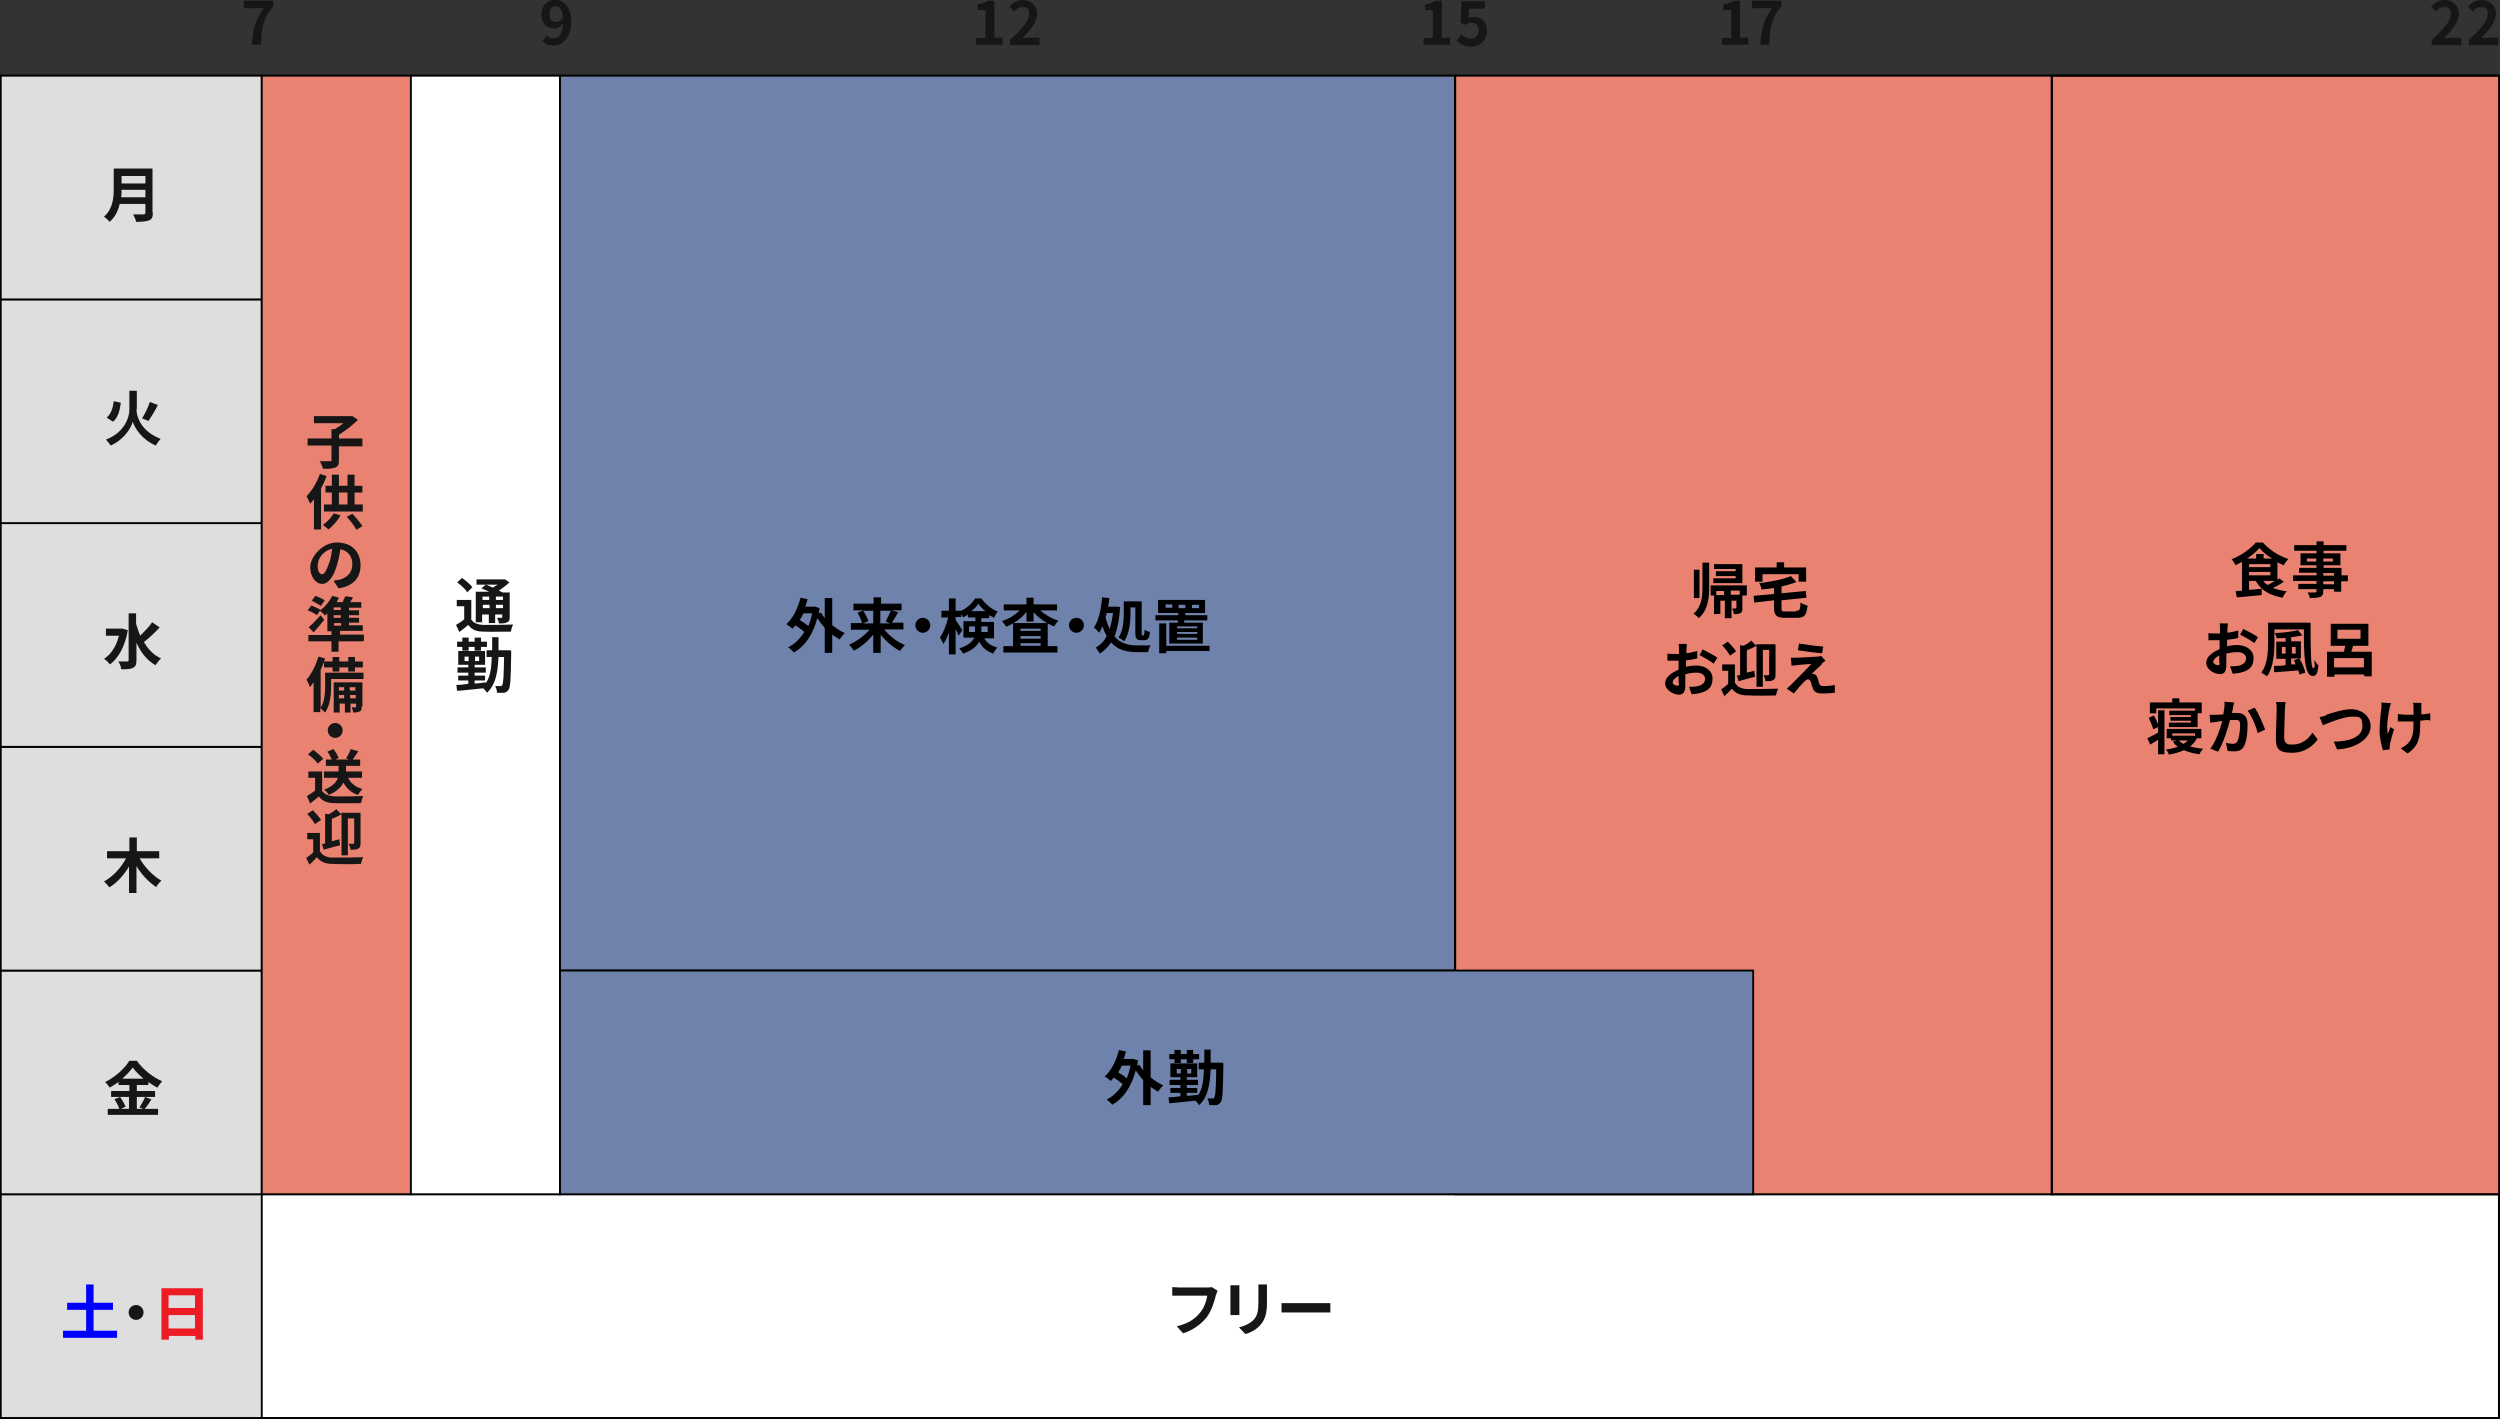 <?xml version="1.0" encoding="UTF-8"?>
<svg id="_レイヤー_1" data-name="レイヤー_1" xmlns="http://www.w3.org/2000/svg" version="1.1" viewBox="0 0 670.5 380.6">
  <rect x="0" y="0" width="670.5" height="380.6" fill="#333333" stroke="none"/>
  <!-- Generator: Adobe Illustrator 29.4.0, SVG Export Plug-In . SVG Version: 2.1.0 Build 152)  -->
  <defs>
    <style>
      .st0 {
        stroke-width: .5px;
      }

      .st0, .st1, .st2, .st3, .st4, .st5 {
        stroke: #000;
        stroke-miterlimit: 10;
      }

      .st0, .st4, .st5 {
        fill: #ea8271;
      }

      .st6 {
        fill: blue;
      }

      .st1 {
        fill: #fff;
      }

      .st1, .st2, .st3, .st5 {
        stroke-width: .5px;
      }

      .st2 {
        fill: #dedede;
      }

      .st3 {
        fill: #6f82ab;
      }

      .st4 {
        stroke-width: .6px;
      }

      .st7 {
        fill: #ed1c24;
      }

      .st8 {
        fill: #161616;
      }
    </style>
  </defs>
  <rect class="st1" x=".2" y="20.3" width="670" height="360"/>
  <path class="st8" d="M70.7,2.2h-5.3V.2h7.9v1.4c-2.8,3.4-3.1,5.8-3.3,10.4h-2.4c.2-4.1.9-6.7,3.2-9.9Z"/>
  <path class="st8" d="M146.6,9.5c.4.5,1.2.8,1.9.8,1.3,0,2.4-1,2.5-4-.6.8-1.6,1.3-2.4,1.3-2,0-3.4-1.2-3.4-3.7s1.7-4,3.7-4,4.3,1.8,4.3,5.9-2.2,6.4-4.5,6.4-2.5-.6-3.2-1.3l1.2-1.4ZM151,4.7c-.2-2.2-1-3-2-3s-1.6.7-1.6,2.2.7,2,1.7,2,1.4-.4,2-1.3Z"/>
  <g>
    <path class="st8" d="M261.8,10.2h2.5V2.7h-2.1v-1.5c1.2-.2,2-.5,2.8-1h1.7v9.9h2.2v1.9h-7.1v-1.9Z"/>
    <path class="st8" d="M270.9,10.7c3.2-2.9,5.1-5.1,5.1-6.9s-.7-1.9-1.8-1.9-1.6.6-2.2,1.2l-1.3-1.3c1.1-1.2,2.1-1.8,3.8-1.8s3.7,1.4,3.7,3.6-1.8,4.4-3.9,6.6c.6,0,1.4-.1,1.9-.1h2.6v2h-7.9v-1.4Z"/>
  </g>
  <rect class="st1" x=".2" y="320.3" width="670" height="60"/>
  <g>
    <path class="st8" d="M326.5,346.3c-.1.3-.3.8-.4,1.1-.4,1.6-1.1,4-2.4,5.8-1.5,1.9-3.6,3.5-6.4,4.4l-1.7-1.9c3.2-.7,5-2.1,6.3-3.7,1.1-1.3,1.7-3.2,1.9-4.5h-7.5c-.7,0-1.5,0-1.9,0v-2.3c.5,0,1.4.1,1.9.1h7.4c.3,0,.8,0,1.3-.1l1.6,1Z"/>
    <path class="st8" d="M332.4,344.7c0,.4,0,.7,0,1.2v5.4c0,.4,0,1,0,1.4h-2.4c0-.3,0-.9,0-1.4v-5.4c0-.3,0-.9,0-1.2h2.4ZM339.8,344.5c0,.4,0,1,0,1.6v3.2c0,3.4-.7,4.9-1.9,6.2-1.1,1.2-2.7,2-3.9,2.3l-1.7-1.8c1.6-.4,2.9-1,3.9-2,1.1-1.2,1.3-2.4,1.3-4.9v-3c0-.6,0-1.2,0-1.6h2.4Z"/>
    <path class="st8" d="M343.7,349.5c.6,0,1.7,0,2.6,0h8.6c.7,0,1.5,0,1.9,0v2.5c-.4,0-1.2,0-1.9,0h-8.6c-.9,0-2,0-2.6,0v-2.5Z"/>
  </g>
  <g>
    <path class="st8" d="M381.8,10.2h2.5V2.7h-2.1v-1.5c1.2-.2,2-.5,2.8-1h1.7v9.9h2.2v1.9h-7.1v-1.9Z"/>
    <path class="st8" d="M390.8,10.7l1.1-1.5c.7.7,1.5,1.2,2.6,1.2s2.1-.8,2.1-2.2-.8-2.1-2-2.1-1.1.2-1.8.6l-1.1-.7.3-5.7h6.3v2h-4.3l-.2,2.5c.5-.2.9-.3,1.4-.3,2,0,3.6,1.2,3.6,3.8s-2,4.2-4.1,4.2-3.1-.7-4-1.6Z"/>
  </g>
  <g>
    <path class="st8" d="M461.8,10.2h2.5V2.7h-2.1v-1.5c1.2-.2,2-.5,2.8-1h1.7v9.9h2.2v1.9h-7.1v-1.9Z"/>
    <path class="st8" d="M475.2,2.2h-5.3V.2h7.9v1.4c-2.8,3.4-3.1,5.8-3.3,10.4h-2.4c.2-4.1.9-6.7,3.2-9.9Z"/>
  </g>
  <g>
    <path class="st8" d="M652.2,10.7c3.2-2.9,5.1-5.1,5.1-6.9s-.7-1.9-1.8-1.9-1.6.6-2.2,1.2l-1.3-1.3c1.1-1.2,2.1-1.8,3.8-1.8s3.7,1.4,3.7,3.6-1.8,4.4-3.9,6.6c.6,0,1.4-.1,1.9-.1h2.6v2h-7.9v-1.4Z"/>
    <path class="st8" d="M662.1,10.7c3.2-2.9,5.1-5.1,5.1-6.9s-.7-1.9-1.8-1.9-1.6.6-2.2,1.2l-1.3-1.3c1.1-1.2,2.1-1.8,3.8-1.8s3.7,1.4,3.7,3.6-1.8,4.4-3.9,6.6c.6,0,1.4-.1,1.9-.1h2.6v2h-7.9v-1.4Z"/>
  </g>
  <rect class="st2" x=".2" y="320.3" width="70" height="60"/>
  <rect class="st2" x=".2" y="260.3" width="70" height="60"/>
  <rect class="st2" x=".2" y="200.3" width="70" height="60"/>
  <rect class="st2" x=".2" y="140.3" width="70" height="60"/>
  <rect class="st2" x=".2" y="80.3" width="70" height="60"/>
  <rect class="st2" x=".2" y="20.3" width="70" height="60"/>
  <rect class="st5" x="70.2" y="20.3" width="40" height="300"/>
  <rect class="st1" x="110.2" y="20.3" width="40" height="300"/>
  <rect class="st3" x="150.2" y="20.3" width="240" height="240"/>
  <rect class="st0" x="390.3" y="20.3" width="160" height="300"/>
  <rect class="st4" x="550.3" y="20.3" width="120" height="300"/>
  <path class="st8" d="M41,57.1c0,1.2-.3,1.7-1,2-.8.3-1.9.4-3.5.4-.1-.6-.5-1.5-.8-2,1.1,0,2.5,0,2.8,0s.5-.1.5-.5v-2.3h-6.9c-.4,1.8-1.2,3.5-2.7,4.8-.3-.4-1.1-1.1-1.5-1.4,2.4-2.1,2.6-5.1,2.6-7.6v-5.3h10.4v11.8ZM39,52.9v-2h-6.4c0,.6,0,1.3-.1,2h6.5ZM32.6,47.2v2h6.4v-2h-6.4Z"/>
  <path class="st8" d="M36.6,109.7c0,2.4,1.5,6.1,6.5,8-.4.4-1,1.2-1.3,1.8-3.8-1.6-5.7-4.8-6.2-6.4-.4,1.6-2.2,4.7-5.9,6.4-.3-.4-.9-1.2-1.3-1.6,4.8-1.8,6.3-5.7,6.3-8.1v-5h2v5ZM32.4,108.1c-.3,2-.7,3.9-2.1,5l-1.7-1.1c1.2-1,1.7-2.6,1.9-4.4l1.9.4ZM42.4,108.5c-.8,1.6-1.8,3.3-2.6,4.4l-1.7-.7c.8-1.2,1.6-3,2.1-4.4l2.1.8Z"/>
  <path class="st8" d="M34.3,168.9c-.7,4.3-2.5,7.6-4.8,9.3-.3-.4-1.1-1.2-1.6-1.5,1.9-1.2,3.3-3.4,4-6.2h-3.5v-1.9h4.5c0,0,1.3.4,1.3.4ZM42.8,168.3c-1.3,1.4-2.9,2.9-4.2,3.9,1.1,1.9,2.6,3.5,4.6,4.4-.5.4-1.1,1.2-1.5,1.8-2.3-1.3-3.9-3.4-5.1-6v4.7c0,1.2-.3,1.7-.9,2-.7.4-1.7.4-3.2.4,0-.6-.4-1.6-.8-2.1,1.1,0,2.1,0,2.4,0s.4-.1.4-.4v-12.5h2v2.8c.3,1.1.7,2.2,1.1,3.2,1.1-1.1,2.4-2.4,3.2-3.6l1.8,1.2Z"/>
  <path class="st8" d="M37.4,230.1c1.3,2.4,3.6,4.8,5.9,6.1-.5.4-1.1,1.1-1.4,1.7-2-1.3-3.9-3.3-5.3-5.6v7.2h-2v-7.1c-1.4,2.3-3.2,4.4-5.3,5.6-.3-.5-1-1.2-1.4-1.6,2.4-1.3,4.6-3.7,5.9-6.2h-5.1v-1.9h6v-3.7h2v3.7h6v1.9h-5.2Z"/>
  <path class="st8" d="M40.6,294.9c-.6.9-1.2,1.9-1.8,2.5h3.6v1.6h-13.5v-1.6h3.1c-.2-.7-.8-1.8-1.3-2.6l1.5-.6h-2.4v-1.6h4.9v-1.6h-2.9v-.8c-.8.5-1.6,1.1-2.4,1.5-.2-.4-.8-1.1-1.2-1.5,2.7-1.3,5.3-3.7,6.5-5.7h2c1.7,2.4,4.3,4.4,6.8,5.5-.5.5-.9,1.1-1.3,1.7-.8-.4-1.6-.9-2.4-1.5v.8h-3.1v1.6h4.9v1.6h-4.9v3.2h1.7l-1-.4c.5-.8,1.2-1.9,1.5-2.8l1.8.7ZM32.2,294.2c.6.8,1.2,1.9,1.5,2.6l-1.3.6h2.2v-3.2h-2.3ZM38.5,289.3c-1.2-1-2.2-2-2.9-3-.7,1-1.7,2-2.8,3h5.8Z"/>
  <g>
    <path class="st6" d="M31.4,356.9v1.9h-14.5v-1.9h6.2v-5.6h-5.1v-1.9h5.1v-4.9h2v4.9h5.2v1.9h-5.2v5.6h6.3Z"/>
    <path class="st8" d="M36.5,350c1.1,0,2,.9,2,2s-.9,2-2,2-2-.9-2-2,.9-2,2-2Z"/>
    <path class="st7" d="M54.4,345.5v13.8h-2v-1h-7.1v1h-2v-13.8h11.1ZM45.2,347.4v3.4h7.1v-3.4h-7.1ZM52.3,356.3v-3.6h-7.1v3.6h7.1Z"/>
  </g>
  <g>
    <path class="st8" d="M97.2,119.7h-6.3v3.8c0,1.1-.2,1.6-1,1.9-.8.3-1.9.4-3.3.3-.1-.6-.5-1.4-.8-2,1.1,0,2.3,0,2.7,0s.4,0,.4-.4v-3.8h-6.4v-1.9h6.4v-2.5h.9c.8-.5,1.6-1,2.3-1.6h-7.9v-1.9h10.3c0,0,1.5,1,1.5,1-1.4,1.4-3.3,2.9-5.1,4v1h6.3v1.9Z"/>
    <path class="st8" d="M87.6,127.7c-.4,1.1-.9,2.2-1.5,3.3v11h-1.9v-8.1c-.3.4-.7.8-1,1.2-.2-.5-.7-1.5-1-2,1.4-1.4,2.8-3.7,3.6-6l1.8.6ZM91.3,138.3c-.8,1.4-2.1,2.8-3.2,3.7-.4-.4-1.1-.9-1.5-1.2,1.1-.8,2.2-1.9,2.9-3.1l1.8.5ZM97.3,135.3v1.9h-10.4v-1.9h2.1v-3.2h-1.7v-1.8h1.7v-3h1.9v3h2.3v-3h1.9v3h2.1v1.8h-2.1v3.2h2.2ZM90.9,135.3h2.3v-3.2h-2.3v3.2ZM94.5,137.8c1,1,2.1,2.4,2.7,3.3l-1.6,1c-.5-1-1.6-2.4-2.6-3.5l1.5-.8Z"/>
    <path class="st8" d="M89.5,155.7c.6,0,1-.2,1.5-.2,2-.5,3.5-1.9,3.5-4.1s-1.2-3.7-3.2-4.1c-.2,1.3-.5,2.8-.9,4.2-.9,3.1-2.3,5.1-4,5.1s-3.2-1.9-3.2-4.5,3.1-6.6,7.2-6.6,6.3,2.7,6.3,6.1-2,5.6-5.9,6.2l-1.2-1.8ZM88.3,151c.4-1.1.6-2.5.8-3.8-2.6.5-3.9,2.8-3.9,4.5s.6,2.3,1.2,2.3,1.2-1,1.9-3.1Z"/>
    <path class="st8" d="M97.2,172h-6.4v2.8h-1.9v-2.8h-6.2v-1.7h6.2v-1h-1.1v-4.8c-.2.2-.4.4-.6.6-.3-.3-1-1-1.4-1.3l-.8,1.2c-.5-.4-1.6-1-2.5-1.3l1-1.3c.8.3,1.9.8,2.5,1.2h0c1.2-.9,2.4-2.3,3.1-3.8l1.8.5c-.2.4-.4.8-.6,1.2h1.6c.3-.6.5-1.2.7-1.6l2.1.3c-.3.5-.5.9-.8,1.3h3v1.5h-3.3v.7h2.7v1.3h-2.7v.7h2.7v1.3h-2.7v.7h3.7v1.5h-6.1v1h6.4v1.7ZM87,166.2c-.9,1.1-1.9,2.3-2.9,3.4l-1.3-1.4c.9-.7,2.1-2,3.2-3.2l1,1.3ZM86,162.5c-.5-.4-1.6-1-2.4-1.4l1-1.3c.8.3,1.9.8,2.5,1.2l-1,1.4ZM91.4,162.9h-1.9v.7h1.9v-.7ZM91.4,165h-1.9v.7h1.9v-.7ZM89.6,167.8h1.9v-.7h-1.9v.7Z"/>
    <path class="st8" d="M97.4,182.1h-8.6v1.9c0,2.1-.2,5.1-1.6,7.1-.3-.3-1-.9-1.3-1.2v1.1h-1.8v-8c-.3.5-.7.9-1,1.3-.1-.4-.6-1.6-.9-2,1.3-1.5,2.5-3.8,3.2-6.2l1.8.5c-.3,1-.8,2.1-1.2,3.1v10.1c1.1-1.7,1.2-4.1,1.2-5.9v-3.5h10.3v1.6ZM89.2,177.4v-1.2h1.8v1.2h2.4v-1.2h1.8v1.2h2.1v1.6h-2.1v1.1h-1.8v-1.1h-2.4v1.1h-1.8v-1.1h-2.3v-1.6h2.3ZM97,189.4c0,.7,0,1.1-.5,1.4-.4.2-1,.3-1.8.3,0-.4-.2-1-.4-1.4.4,0,.8,0,1,0,.1,0,.2,0,.2-.2v-.8h-1.5v2.4h-1.5v-2.4h-1.4v2.4h-1.6v-8.1h7.7v6.5ZM90.9,184.3v.9h1.4v-.9h-1.4ZM92.3,187.3v-.9h-1.4v.9h1.4ZM93.8,184.3v.9h1.5v-.9h-1.5ZM95.4,187.3v-.9h-1.5v.9h1.5Z"/>
    <path class="st8" d="M89.9,193.9c1.1,0,2,.9,2,2s-.9,2-2,2-2-.9-2-2,.9-2,2-2Z"/>
    <path class="st8" d="M86.3,212c.7,1.1,1.9,1.5,3.5,1.6,1.9,0,5.5,0,7.6-.1-.2.4-.5,1.4-.6,1.9-1.9,0-5.1.1-7,0-2,0-3.3-.5-4.3-1.8-.7.6-1.4,1.2-2.3,1.9l-.9-2c.7-.4,1.5-.9,2.2-1.5v-3.4h-1.8v-1.7h3.7v5ZM85.2,204.8c-.5-.8-1.6-1.8-2.6-2.5l1.4-1.2c1,.7,2.1,1.7,2.7,2.4l-1.5,1.3ZM93.3,208.5c.7,1.5,2,2.6,3.9,3.1-.4.4-.9,1.1-1.2,1.6-1.8-.6-3-1.7-3.9-3.3-.6,1.2-1.8,2.4-3.9,3.3-.2-.4-.8-1.1-1.3-1.4,2.4-.9,3.4-2.1,3.7-3.2h-3.7v-1.7h3.9v-1.5h-3.4v-1.7h1.6c-.3-.6-.7-1.5-1.2-2.1l1.6-.7c.6.7,1.2,1.7,1.4,2.4l-.8.4h3.6l-.8-.3c.5-.7,1-1.8,1.3-2.5l2,.6c-.5.8-1.1,1.6-1.5,2.2h2v1.7h-3.8v1.5h4.3v1.7h-3.8Z"/>
    <path class="st8" d="M85.9,228.4c.6,1.1,1.8,1.6,3.4,1.6,2,0,5.9,0,8.1-.1-.2.4-.5,1.3-.6,1.8-2,.1-5.6.1-7.6,0-1.9,0-3.2-.5-4.2-1.8-.6.6-1.2,1.3-2,2l-.9-1.8c.6-.4,1.3-.9,1.9-1.5v-3.5h-1.6v-1.7h3.4v5.1ZM84.5,221.1c-.4-.8-1.3-2-2.1-2.8l1.5-1c.8.8,1.8,1.9,2.2,2.6l-1.6,1.1ZM86.3,226.4c.3,0,.6-.1.9-.2v-8l.9.2c.8-.4,1.6-.9,2.1-1.4l1.3,1.4v-.4h5.2v8.1c0,.8-.1,1.2-.6,1.5-.5.3-1.2.3-2.1.3,0-.5-.3-1.2-.5-1.6.5,0,1.1,0,1.2,0s.3,0,.3-.3v-6.5h-1.7v9.9h-1.7v-11c-.8.4-1.7.9-2.6,1.2v6c.7-.2,1.3-.3,2-.5l.2,1.6c-1.5.4-3.1.8-4.4,1.2l-.5-1.7Z"/>
  </g>
  <g>
    <path class="st8" d="M126.3,166c.6,1.1,1.7,1.5,3.4,1.6,1.9,0,5.7,0,7.9-.1-.2.4-.5,1.3-.6,1.9-2,0-5.4.1-7.3,0-1.9,0-3.2-.5-4.1-1.8-.7.6-1.5,1.2-2.4,1.9l-.9-1.9c.7-.4,1.5-.9,2.2-1.5v-3.5h-2v-1.7h3.9v5.1ZM125.3,158.8c-.5-.8-1.7-1.9-2.7-2.6l1.3-1.2c1,.7,2.2,1.7,2.8,2.5l-1.4,1.4ZM129.4,166.9h-1.8v-8.2h3.6c-.7-.3-1.5-.7-2.1-.9l1.2-1c.6.2,1.2.5,1.9.8.4-.3.9-.6,1.3-.8h-5.7v-1.4h7.7c0,0,1.1.8,1.1.8-.8.8-1.8,1.5-2.8,2.2.4.2.7.3,1,.5h1.9v6.6c0,.8-.1,1.2-.7,1.4-.5.3-1.2.3-2.2.3,0-.5-.3-1.1-.5-1.5.5,0,1.1,0,1.2,0,.2,0,.2,0,.2-.2v-.7h-1.9v2.3h-1.7v-2.3h-1.8v2.4ZM129.4,160v.9h1.8v-.9h-1.8ZM131.3,163.1v-.9h-1.8v.9h1.8ZM134.9,160h-1.9v.9h1.9v-.9ZM134.9,163.1v-.9h-1.9v.9h1.9Z"/>
    <path class="st8" d="M137.1,174.6s0,.6,0,.8c-.1,6.6-.2,8.9-.7,9.6-.4.5-.7.7-1.2.8-.5,0-1.1,0-1.9,0,0-.5-.2-1.3-.5-1.8.6,0,1.1,0,1.4,0s.4,0,.5-.3c.3-.4.4-2.3.5-7.5h-1.5c-.2,4.3-.8,7.5-3.1,9.6-.2-.4-.7-.9-1-1.2-2.5.3-5.1.5-7,.7l-.2-1.6c.9,0,2-.1,3.2-.3v-.9h-2.7v-1.3h2.7v-.8h-2.9v-1.4h2.9v-.7h-2.7v-3.7h7.2v3.7h-2.8v.7h3v1.4h-3v.8h2.8v1.3h-2.8v.8c1,0,2-.2,3-.3v.2c1.2-1.7,1.5-4,1.6-7h-1.4v-1.8h1.5c0-1.1,0-2.2,0-3.5h1.7c0,1.2,0,2.4,0,3.5h3.2ZM124,173.5h-1.4v-1.4h1.4v-1.1h1.7v1.1h1.6v-1.1h1.7v1.1h1.6v1.4h-1.6v1h-1.7v-1h-1.6v1h-1.7v-1ZM125.7,177.3v-1.2h-1.1v1.2h1.1ZM128.5,176.1h-1.1v1.2h1.1v-1.2Z"/>
  </g>
  <g>
    <path d="M223.3,167.7c1,.9,2.2,1.6,3.3,2.1-.5.4-1.1,1.2-1.4,1.7-.7-.4-1.3-.8-2-1.3v4.9h-2v-6.7c-.7-.8-1.4-1.7-2-2.6-1.2,4.5-3.4,7.6-6.3,9.2-.3-.4-1.1-1.1-1.5-1.4,1.8-.9,3.2-2.3,4.3-4.1-.6-.6-1.6-1.3-2.4-1.8-.3.4-.5.7-.8.9-.3-.3-1.1-.9-1.6-1.2,1.8-1.6,3.1-4.3,3.8-7.1l1.9.4c-.2.7-.4,1.3-.6,2h2.6c0,0,1.2.4,1.2.4,0,.5-.2.9-.2,1.4l.6-.2c.3.5.6,1,1,1.5v-5.4h2v7.5ZM215.5,164.4c-.3.7-.6,1.3-1,1.9.8.5,1.6,1,2.3,1.6.4-1,.8-2.2,1-3.4h-2.4Z"/>
    <path d="M237.3,169c1.4,1.7,3.4,3.2,5.4,4-.4.4-1,1.1-1.3,1.6-1.9-1-3.8-2.6-5.2-4.4v4.9h-2v-4.9c-1.5,1.8-3.3,3.4-5.2,4.3-.3-.5-.9-1.2-1.3-1.6,2-.8,4.1-2.4,5.5-4h-5v-1.8h3c-.2-.8-.7-1.9-1.2-2.8l1.6-.6h-2.7v-1.8h5.4v-1.7h2v1.7h5.5v1.8h-2.7l1.8.5c-.6,1-1.2,2.1-1.7,2.8h3.1v1.8h-5ZM231.5,163.8c.6.9,1.2,2,1.4,2.8l-1.5.6h2.8v-3.4h-2.6ZM236.1,163.8v3.4h2.7l-1.3-.5c.5-.8,1-2,1.4-2.9h-2.7Z"/>
    <path d="M247.5,165.7c1.1,0,2,.9,2,2s-.9,2-2,2-2-.9-2-2,.9-2,2-2Z"/>
    <path d="M263.8,170.9c.9,1.7,2.1,2.3,3.7,2.8-.4.4-.9,1-1.1,1.6-1.6-.6-2.8-1.4-3.8-3.2-.7,1.3-2,2.4-4.3,3.2-.2-.4-.7-1.1-1-1.4,2.4-.8,3.5-1.8,4-2.9h-2.9v-4.4h3.2v-1h-2v-.8c-.4.3-.9.6-1.3.8-.1-.3-.3-.6-.5-.9v.8h-1.5v.8c.4.6,1.6,2.3,1.8,2.7l-1,1.5c-.2-.5-.5-1.2-.8-1.8v6.8h-1.8v-5.9c-.4,1.2-.9,2.3-1.5,3.1-.2-.5-.6-1.2-.9-1.7.9-1.3,1.8-3.5,2.2-5.4h-1.8v-1.8h2v-3.3h1.8v3.3h1.5c1.6-.7,2.9-2,3.7-3.3h1.7c1.1,1.5,2.7,2.9,4.4,3.5-.4.4-.7,1.2-1,1.7-.4-.2-.8-.5-1.3-.7v.8h-2.1v1h3.4v4.4h-2.8ZM261.5,169.5c0-.2,0-.4,0-.5v-1h-1.6v1.5h1.6ZM264.3,163.9c-.8-.6-1.5-1.3-1.9-2-.4.7-1.1,1.4-1.9,2h3.8ZM263.2,168v1c0,.2,0,.3,0,.5h1.7v-1.5h-1.7Z"/>
    <path d="M279,163.7c1.3,1.2,3.1,2.2,4.9,2.8-.4.3-.9,1-1.2,1.5-.6-.2-1.1-.5-1.7-.8v6.1h2.6v1.7h-14.5v-1.7h2.6v-6.1c-.6.3-1.2.6-1.8.9-.3-.4-.8-1.1-1.2-1.5,1.8-.6,3.5-1.6,4.8-2.9h-4.3v-1.6h6.1v-1.8h1.9v1.8h6.3v1.6h-4.5ZM280.8,167.1c-1.4-.8-2.6-1.8-3.6-2.9v2.5h-1.9v-2.6c-.9,1.2-2.1,2.2-3.5,3h8.9ZM279.1,168.6h-5.4v.6h5.4v-.6ZM273.7,171.3h5.4v-.7h-5.4v.7ZM279.1,173.2v-.7h-5.4v.7h5.4Z"/>
    <path d="M288.7,165.7c1.1,0,2,.9,2,2s-.9,2-2,2-2-.9-2-2,.9-2,2-2Z"/>
    <path d="M300.4,163c-.2,3.2-.7,5.7-1.5,7.7,1.6,1.9,3.8,2.4,6.2,2.4.7,0,2.7,0,3.5,0-.3.4-.6,1.3-.7,1.8h-2.9c-2.7,0-5.2-.5-7-2.6-.8,1.2-1.8,2.2-3,3-.3-.5-.8-1.2-1.1-1.6,1.2-.7,2.2-1.7,2.9-3.1-.4-.8-.8-1.6-1.1-2.6-.3.6-.6,1.2-.9,1.7-.3-.4-1-1.1-1.4-1.4,1.3-1.9,1.9-4.9,2.2-8.1l1.9.2c0,.8-.2,1.6-.3,2.3h2.1s1.1.1,1.1.1ZM296.8,164.4c0,.4-.2.8-.3,1.1.3,1.3.7,2.3,1.1,3.2.4-1.2.7-2.7.9-4.3h-1.7ZM303.2,164.3c0,2.2-.2,5.5-1.7,7.7-.3-.3-1.1-.8-1.5-1,1.3-2,1.4-4.8,1.4-6.7v-3h4.8v8.5c0,.6,0,.6.2.6h.3c.2,0,.2-.3.3-1.5.4.3,1,.5,1.4.6-.1,1.6-.5,2.2-1.5,2.2h-.9c-1.2,0-1.5-.5-1.5-1.9v-6.9h-1.3v1.4Z"/>
    <path d="M315.9,167c0-.2,0-.4,0-.6h-6v-1.4h6.1v-.6s-5.4,0-5.4,0v-3.5h12.6v3.5h-5.3v.6c0,0,5.9,0,5.9,0v1.4h-6.2v.6c-.1,0,5,0,5,0v5.6h-9v-5.6h2ZM324.4,174.6h-11.6v.6h-1.9v-8h1.9v6h11.6v1.4ZM314.4,162.1h-1.8v.9h1.8v-.9ZM321.1,168h-5.4v.5h5.4v-.5ZM321.1,169.5h-5.4v.5h5.4v-.5ZM321.1,171h-5.4v.6h5.4v-.6ZM316.1,163.1h1.8v-.9h-1.8v.9ZM319.7,163.1h1.9v-.9h-1.9v.9Z"/>
  </g>
  <g>
    <path d="M456.7,150.9h1.7v6.4c0,3.2-.3,6.3-2.8,8.5-.3-.4-1-1-1.4-1.2,2.2-1.9,2.4-4.6,2.4-7.3v-6.4ZM455.8,160.4h-1.5v-7.6h1.5v7.6ZM468.4,159.7h-1.1v3.3c0,.7,0,1.2-.5,1.4-.4.3-1,.3-1.8.3,0-.5-.2-1.1-.4-1.5.4,0,.7,0,.9,0,.1,0,.2,0,.2-.2v-1.9h-1.3v4.7h-1.8v-4.7h-1.2v3.6h-1.7v-5h-.9v-2.7h9.7v2.7ZM467.2,156.4h-7.7v-1.3h6v-.6h-5.3v-1.3h5.3v-.6h-5.8v-1.3h7.6v5.2ZM462.4,159.6v-1.1h-2.1v1.1h2.1ZM466.6,158.4h-2.4v1.1h2.4v-1.1Z"/>
    <path d="M481.8,163.8c.9,0,1-.3,1.1-2.2.4.3,1.3.7,1.9.8-.3,2.6-.8,3.3-2.9,3.3h-3.1c-2.3,0-3-.6-3-2.7v-2l-5.3.6-.2-1.8,5.5-.5v-1.6c-1.1.2-2.3.3-3.4.4,0-.5-.3-1.2-.6-1.7,3.1-.4,6.5-1,8.5-1.9l1.5,1.6c-1.2.5-2.5.8-4,1.2v1.8l6.5-.6.2,1.8-6.7.7v2.2c0,.7.1.8,1.1.8h2.7ZM472.6,156h-1.9v-3.8h5.8v-1.4h2v1.4h5.9v3.8h-2v-2h-9.7v2Z"/>
    <path d="M451.9,178.9c1.1-.3,2.2-.4,3-.4,2.4,0,4.4,1.3,4.4,3.5s-1,3.3-3.5,3.9c-.7.2-1.5.2-2.1.3l-.7-2c.7,0,1.4,0,2-.1,1.3-.2,2.3-.9,2.3-2s-1-1.7-2.3-1.7-2,.2-3,.4c0,1.3,0,2.5,0,3,0,2-.7,2.5-1.7,2.5-1.6,0-3.7-1.3-3.7-3s1.6-2.8,3.6-3.7c0-.4,0-.7,0-1.1v-1.3c-.3,0-.6,0-.8,0-.7,0-1.5,0-2.2,0v-1.9c.9.1,1.6.1,2.2.1s.6,0,.9,0c0-.6,0-1,0-1.3s0-1.1-.1-1.4h2.2c0,.3,0,1-.1,1.4,0,.4,0,.7,0,1.1,1-.1,2.1-.4,2.9-.6v2c-.8.2-1.9.4-3,.5,0,.5,0,1,0,1.4v.6ZM450.2,183.3c0-.4,0-1.1,0-2-1,.5-1.6,1.2-1.6,1.7s.7.9,1.2.9.5-.1.5-.7ZM456.7,174.2c1.2.6,3.1,1.6,3.9,2.2l-1,1.6c-.8-.7-2.8-1.8-3.8-2.3l.9-1.6Z"/>
    <path d="M465.4,183.2c.6,1.1,1.8,1.6,3.4,1.6,2,0,5.9,0,8.1-.1-.2.4-.5,1.3-.6,1.8-2,.1-5.6.1-7.6,0-1.9,0-3.2-.5-4.2-1.8-.6.6-1.2,1.3-2,2l-.9-1.8c.6-.4,1.3-.9,1.9-1.5v-3.5h-1.6v-1.7h3.4v5.1ZM464,175.9c-.4-.8-1.3-2-2.1-2.8l1.5-1c.8.8,1.8,1.9,2.2,2.6l-1.6,1.1ZM465.8,181.2c.3,0,.6-.1.9-.2v-8l.9.2c.8-.4,1.6-.9,2.1-1.4l1.3,1.4v-.4h5.2v8.1c0,.8-.1,1.2-.6,1.5-.5.3-1.2.3-2.1.3,0-.5-.3-1.2-.5-1.6.5,0,1.1,0,1.2,0s.3,0,.3-.3v-6.5h-1.7v9.9h-1.7v-11c-.8.4-1.7.9-2.6,1.2v6c.7-.2,1.3-.3,2-.5l.2,1.6c-1.5.4-3.1.8-4.4,1.2l-.5-1.7Z"/>
    <path d="M488.5,178.3c-.7.6-2.2,2-2.6,2.4.1,0,.4,0,.6.1.5.1.8.5,1,1.1.1.4.3,1,.4,1.4.1.5.5.7,1.1.7,1.2,0,2.3-.1,3.1-.3v2.1c-.8.1-2.4.2-3.2.2-1.5,0-2.3-.3-2.7-1.4-.2-.5-.4-1.2-.5-1.6-.2-.6-.5-.8-.8-.8s-.7.3-1,.6c-.6.6-1.7,1.8-2.8,3.2l-1.9-1.3c.3-.2.7-.6,1.1-1,.8-.8,4-4,5.5-5.6-1.1,0-3,.2-3.9.3-.5,0-1,.1-1.4.2l-.2-2.2c.4,0,.9,0,1.5,0s4.4-.2,5.7-.3c.3,0,.7-.1.9-.2l1.2,1.3c-.4.3-.8.6-1,.8ZM489,173.3l-.3,1.9c-1.7-.1-4.6-.5-6.5-.8l.3-1.8c1.8.3,4.8.7,6.5.8Z"/>
  </g>
  <g>
    <path d="M612.6,156c-.9.6-2,1.2-3,1.7,1.1.4,2.3.7,3.7.9-.4.4-.9,1.2-1.1,1.7-3.5-.6-5.8-2-7.2-4.5h-1.8v2.4l3.4-.3v1.7c-2.3.2-4.8.5-6.7.6l-.3-1.7c.5,0,1.1,0,1.7-.1v-7.7c-.6.3-1.2.6-1.7.9-.2-.4-.7-1.2-1.1-1.6,2.6-1,5.2-2.9,6.5-4.5h1.9c1.8,2,4.3,3.6,6.8,4.4-.4.5-.9,1.1-1.2,1.7-.6-.2-1.1-.5-1.7-.8v4.7c.2-.1.3-.2.5-.4l1.4,1.1ZM609.4,149.8c-1.4-.8-2.6-1.8-3.4-2.8-.8.9-2,1.9-3.3,2.8h2.4v-1.2h2v1.2h2.4ZM603.2,152.1h5.7v-.8h-5.7v.8ZM603.2,154.3h5.7v-.9h-5.7v.9ZM607,155.8c.3.4.7.8,1.2,1.1.6-.3,1.3-.7,1.9-1.1h-3Z"/>
    <path d="M629.6,155.9h-1.7v2.8h-1.9v-.7h-2.9v.5c0,.9-.2,1.3-.8,1.6-.6.2-1.5.3-2.8.3,0-.4-.4-1.1-.6-1.5.8,0,1.7,0,2,0,.3,0,.4-.1.4-.4v-.5h-4.9v-1.4h4.9v-.8h-6.3v-1.5h6.3v-.7h-4.7v-1.3h4.7v-.7h-4.3v-3.2h4.3v-.7h-6v-1.5h6v-1h1.9v1h6.1v1.5h-6.1v.7h4.5v3.2h-4.5v.7h4.8v2h1.7v1.5ZM621.2,150.6v-.8h-2.5v.8h2.5ZM623.1,149.8v.8h2.6v-.8h-2.6ZM623.1,154.4h2.9v-.7h-2.9v.7ZM626,155.9h-2.9v.8h2.9v-.8Z"/>
    <path d="M597,173.4c1.1-.3,2.2-.4,3-.4,2.4,0,4.4,1.3,4.4,3.5s-1,3.3-3.5,3.9c-.7.2-1.5.2-2.1.3l-.7-2c.7,0,1.4,0,2-.1,1.3-.2,2.3-.9,2.3-2s-1-1.7-2.3-1.7-2,.2-3,.4c0,1.3,0,2.5,0,3,0,2-.7,2.5-1.7,2.5-1.6,0-3.7-1.3-3.7-3s1.6-2.8,3.6-3.7c0-.4,0-.7,0-1.1v-1.3c-.3,0-.6,0-.8,0-.7,0-1.5,0-2.2,0v-1.9c.9.1,1.6.1,2.2.1s.6,0,.9,0c0-.6,0-1,0-1.3s0-1.1-.1-1.4h2.2c0,.3,0,1-.1,1.4,0,.4,0,.7,0,1.1,1-.1,2.1-.4,2.9-.6v2c-.8.2-1.9.4-3,.5,0,.5,0,1,0,1.4v.6ZM595.2,177.8c0-.4,0-1.1,0-2-1,.5-1.6,1.2-1.6,1.7s.7.9,1.2.9.5-.1.5-.7ZM601.7,168.7c1.2.6,3.1,1.6,3.9,2.2l-1,1.6c-.8-.7-2.8-1.8-3.8-2.3l.9-1.6Z"/>
    <path d="M619.7,167c0,6.3,0,12.2.7,12.2s.3-1,.3-2.2c.3.5.7,1.1,1.1,1.5-.2,1.9-.5,2.8-1.5,2.8-2.3,0-2.4-5.7-2.4-12.5h-7.9v3.8c0,2.7-.3,6.5-2,8.8-.3-.3-1.1-.8-1.5-1,1.6-2.2,1.8-5.4,1.8-7.8v-5.6h11.5ZM616.8,176.8c.7,1.1,1.3,2.6,1.5,3.6l-1.6.5c0-.3-.2-.7-.3-1.1-2.3.2-4.7.4-6.5.5v-1.7c.8,0,1.9,0,3.1-.2v-1.7h-2.5v-4.6h2.5v-1c-.8,0-1.6.1-2.4.1,0-.4-.3-1-.5-1.4,2.2-.1,4.7-.4,6.2-.8l1.2,1.4c-.9.2-1.9.4-3,.5v1.1h2.6v4.6h-2.6v1.6h1.2c-.2-.4-.3-.8-.5-1.1l1.4-.5ZM613,175.3v-1.8h-1v1.8h1ZM614.7,173.5v1.8h1v-1.8h-1Z"/>
    <path d="M636.1,174.7v6.7h-2v-.5h-8v.6h-2v-6.7h4.6c0-.5.2-1.1.3-1.6h-3.9v-5.9h10.1v5.9h-4.1c-.2.6-.3,1.1-.5,1.6h5.6ZM634,179v-2.5h-8v2.5h8ZM626.9,171.3h6.2v-2.4h-6.2v2.4Z"/>
    <path d="M578.8,190.5h1.7v11.8h-1.7v-3.9c-.7.5-1.5.9-2.1,1.3l-.8-1.7c.8-.4,1.8-.9,2.9-1.5v-1.5l-1.3.6c-.2-.8-.8-2.1-1.2-3.1l1.4-.6c.4.7.8,1.6,1.1,2.4v-3.9ZM578.3,191.3h-1.7v-2.9h6v-1.1h1.9v1.1h6v2.9h-1.1v3.7h-7.7v-1.2h5.9v-.5h-5.5v-1h5.5v-.5h-5.8v-1.2h6.9v-.6h-10.4v1.4ZM589.2,198c-.4.9-1.1,1.6-1.8,2.2,1,.3,2.2.5,3.5.6-.4.4-.8,1-1,1.5-1.6-.2-3-.6-4.2-1.1-1.2.6-2.6.9-4,1.2-.1-.4-.5-1.1-.8-1.4,1.1-.1,2.2-.4,3.2-.7-.5-.4-1-.8-1.3-1.4l.9-.3h-1.4v-.6h-1.2v-2.5h9.3v2.5h-1.2ZM582.6,196.8v.5h5.6s.5.1.5.1v-.7h-6.1ZM584.4,198.6c.3.4.8.7,1.2.9.5-.3.9-.6,1.2-.9h-2.5Z"/>
    <path d="M599.2,188.3c0,.4-.2.9-.3,1.3,0,.5-.2,1.1-.3,1.6.5,0,1,0,1.3,0,1.7,0,2.9.8,2.9,3s-.2,4.4-.9,5.8c-.5,1.1-1.4,1.5-2.6,1.5s-1.4,0-1.9-.2l-.4-2.1c.6.2,1.5.3,1.9.3s.9-.2,1.2-.7c.4-.9.7-2.8.7-4.3s-.5-1.4-1.6-1.4-.6,0-1.1,0c-.6,2.4-1.8,6.1-3.2,8.5l-2.1-.8c1.6-2.1,2.6-5.2,3.2-7.4-.6,0-1.1.1-1.4.2-.4,0-1.3.2-1.8.2l-.2-2.1c.6,0,1.1,0,1.7,0,.5,0,1.2,0,2-.1.2-1.2.4-2.4.3-3.4l2.4.2ZM604.7,189.8c1,1.4,2.3,4.4,2.8,5.9l-2,.9c-.4-1.8-1.6-4.6-2.7-6l1.9-.8Z"/>
    <path d="M613,188.3c-.1.7-.2,1.5-.2,2.1,0,1.7-.2,5.2-.2,7.2s1,2.1,2.2,2.1c2.6,0,4.3-1.5,5.4-3.2l1.4,1.8c-1,1.5-3.3,3.6-6.9,3.6s-4.3-1.1-4.3-3.8.2-6.3.2-7.7,0-1.5-.2-2.1h2.6Z"/>
    <path d="M623.9,191.7c1.2-.4,4.5-1.5,6.8-1.5s5.1,1.6,5.1,4.6-3.4,5.9-9,6.2l-.9-2.1c4.3,0,7.7-1.3,7.7-4.1s-1-2.6-2.9-2.6-6.1,1.6-7.7,2.3l-.9-2.2c.6,0,1.4-.3,1.9-.5Z"/>
    <path d="M641.3,188.5c-.1.4-.3.9-.4,1.3-.4,1.8-.9,5.1-.5,7,.2-.5.5-1.2.7-1.8l1,.6c-.5,1.4-.9,3-1.1,3.9,0,.2-.1.6-.1.8,0,.2,0,.4,0,.7l-1.8.2c-.3-1-.9-3.2-.9-5.1s.3-5,.5-6.3c0-.4,0-1,0-1.4l2.4.2ZM651.5,193.1c-.6,0-1.5.1-2.4.2v.7c0,3.7-.3,6-3.4,8.1l-1.8-1.4c.6-.3,1.4-.8,1.9-1.3,1.2-1.3,1.5-2.7,1.5-5.3v-.6c-.6,0-1.2,0-1.8,0s-1.7,0-2.4,0v-2c.8.1,1.6.2,2.4.2s1.2,0,1.8,0c0-.9,0-1.7,0-2.1,0-.3,0-.8-.2-1.1h2.3c0,.4,0,.7,0,1.1,0,.4,0,1.2,0,2,.9,0,1.7-.2,2.4-.3v2.1Z"/>
  </g>
  <rect class="st3" x="150.2" y="260.3" width="320" height="60"/>
  <g>
    <path d="M308.7,289c1,.9,2.2,1.6,3.3,2.1-.5.4-1.1,1.2-1.4,1.7-.7-.4-1.3-.8-2-1.3v4.9h-2v-6.7c-.7-.8-1.4-1.7-2-2.6-1.2,4.5-3.4,7.6-6.3,9.2-.3-.4-1.1-1.1-1.5-1.4,1.8-.9,3.2-2.3,4.3-4.1-.6-.6-1.6-1.3-2.4-1.8-.3.4-.5.7-.8.9-.3-.3-1.1-.9-1.6-1.2,1.8-1.6,3.1-4.3,3.8-7.1l1.9.4c-.2.7-.4,1.3-.6,2h2.6c0,0,1.2.4,1.2.4,0,.5-.2.9-.2,1.4l.6-.2c.3.5.6,1,1,1.5v-5.4h2v7.5ZM300.9,285.7c-.3.7-.6,1.3-1,1.9.8.5,1.6,1,2.3,1.6.4-1,.8-2.2,1-3.4h-2.4Z"/>
    <path d="M328.1,285.2s0,.6,0,.8c-.1,6.6-.2,8.9-.7,9.6-.4.5-.7.7-1.2.8-.5,0-1.1,0-1.9,0,0-.5-.2-1.3-.5-1.8.6,0,1.1,0,1.4,0s.4,0,.5-.3c.3-.4.4-2.3.5-7.5h-1.5c-.2,4.3-.8,7.5-3.1,9.6-.2-.4-.7-.9-1-1.2-2.5.3-5.1.5-7,.7l-.2-1.6c.9,0,2-.1,3.2-.3v-.9h-2.7v-1.3h2.7v-.8h-2.9v-1.4h2.9v-.7h-2.7v-3.7h7.2v3.7h-2.8v.7h3v1.4h-3v.8h2.8v1.3h-2.8v.8c1,0,2-.2,3-.3v.2c1.2-1.7,1.5-4,1.6-7h-1.4v-1.8h1.5c0-1.1,0-2.2,0-3.5h1.7c0,1.2,0,2.4,0,3.5h3.2ZM315,284.1h-1.4v-1.4h1.4v-1.1h1.7v1.1h1.6v-1.1h1.7v1.1h1.6v1.4h-1.6v1h-1.7v-1h-1.6v1h-1.7v-1ZM316.7,287.9v-1.2h-1.1v1.2h1.1ZM319.5,286.7h-1.1v1.2h1.1v-1.2Z"/>
  </g>
</svg>